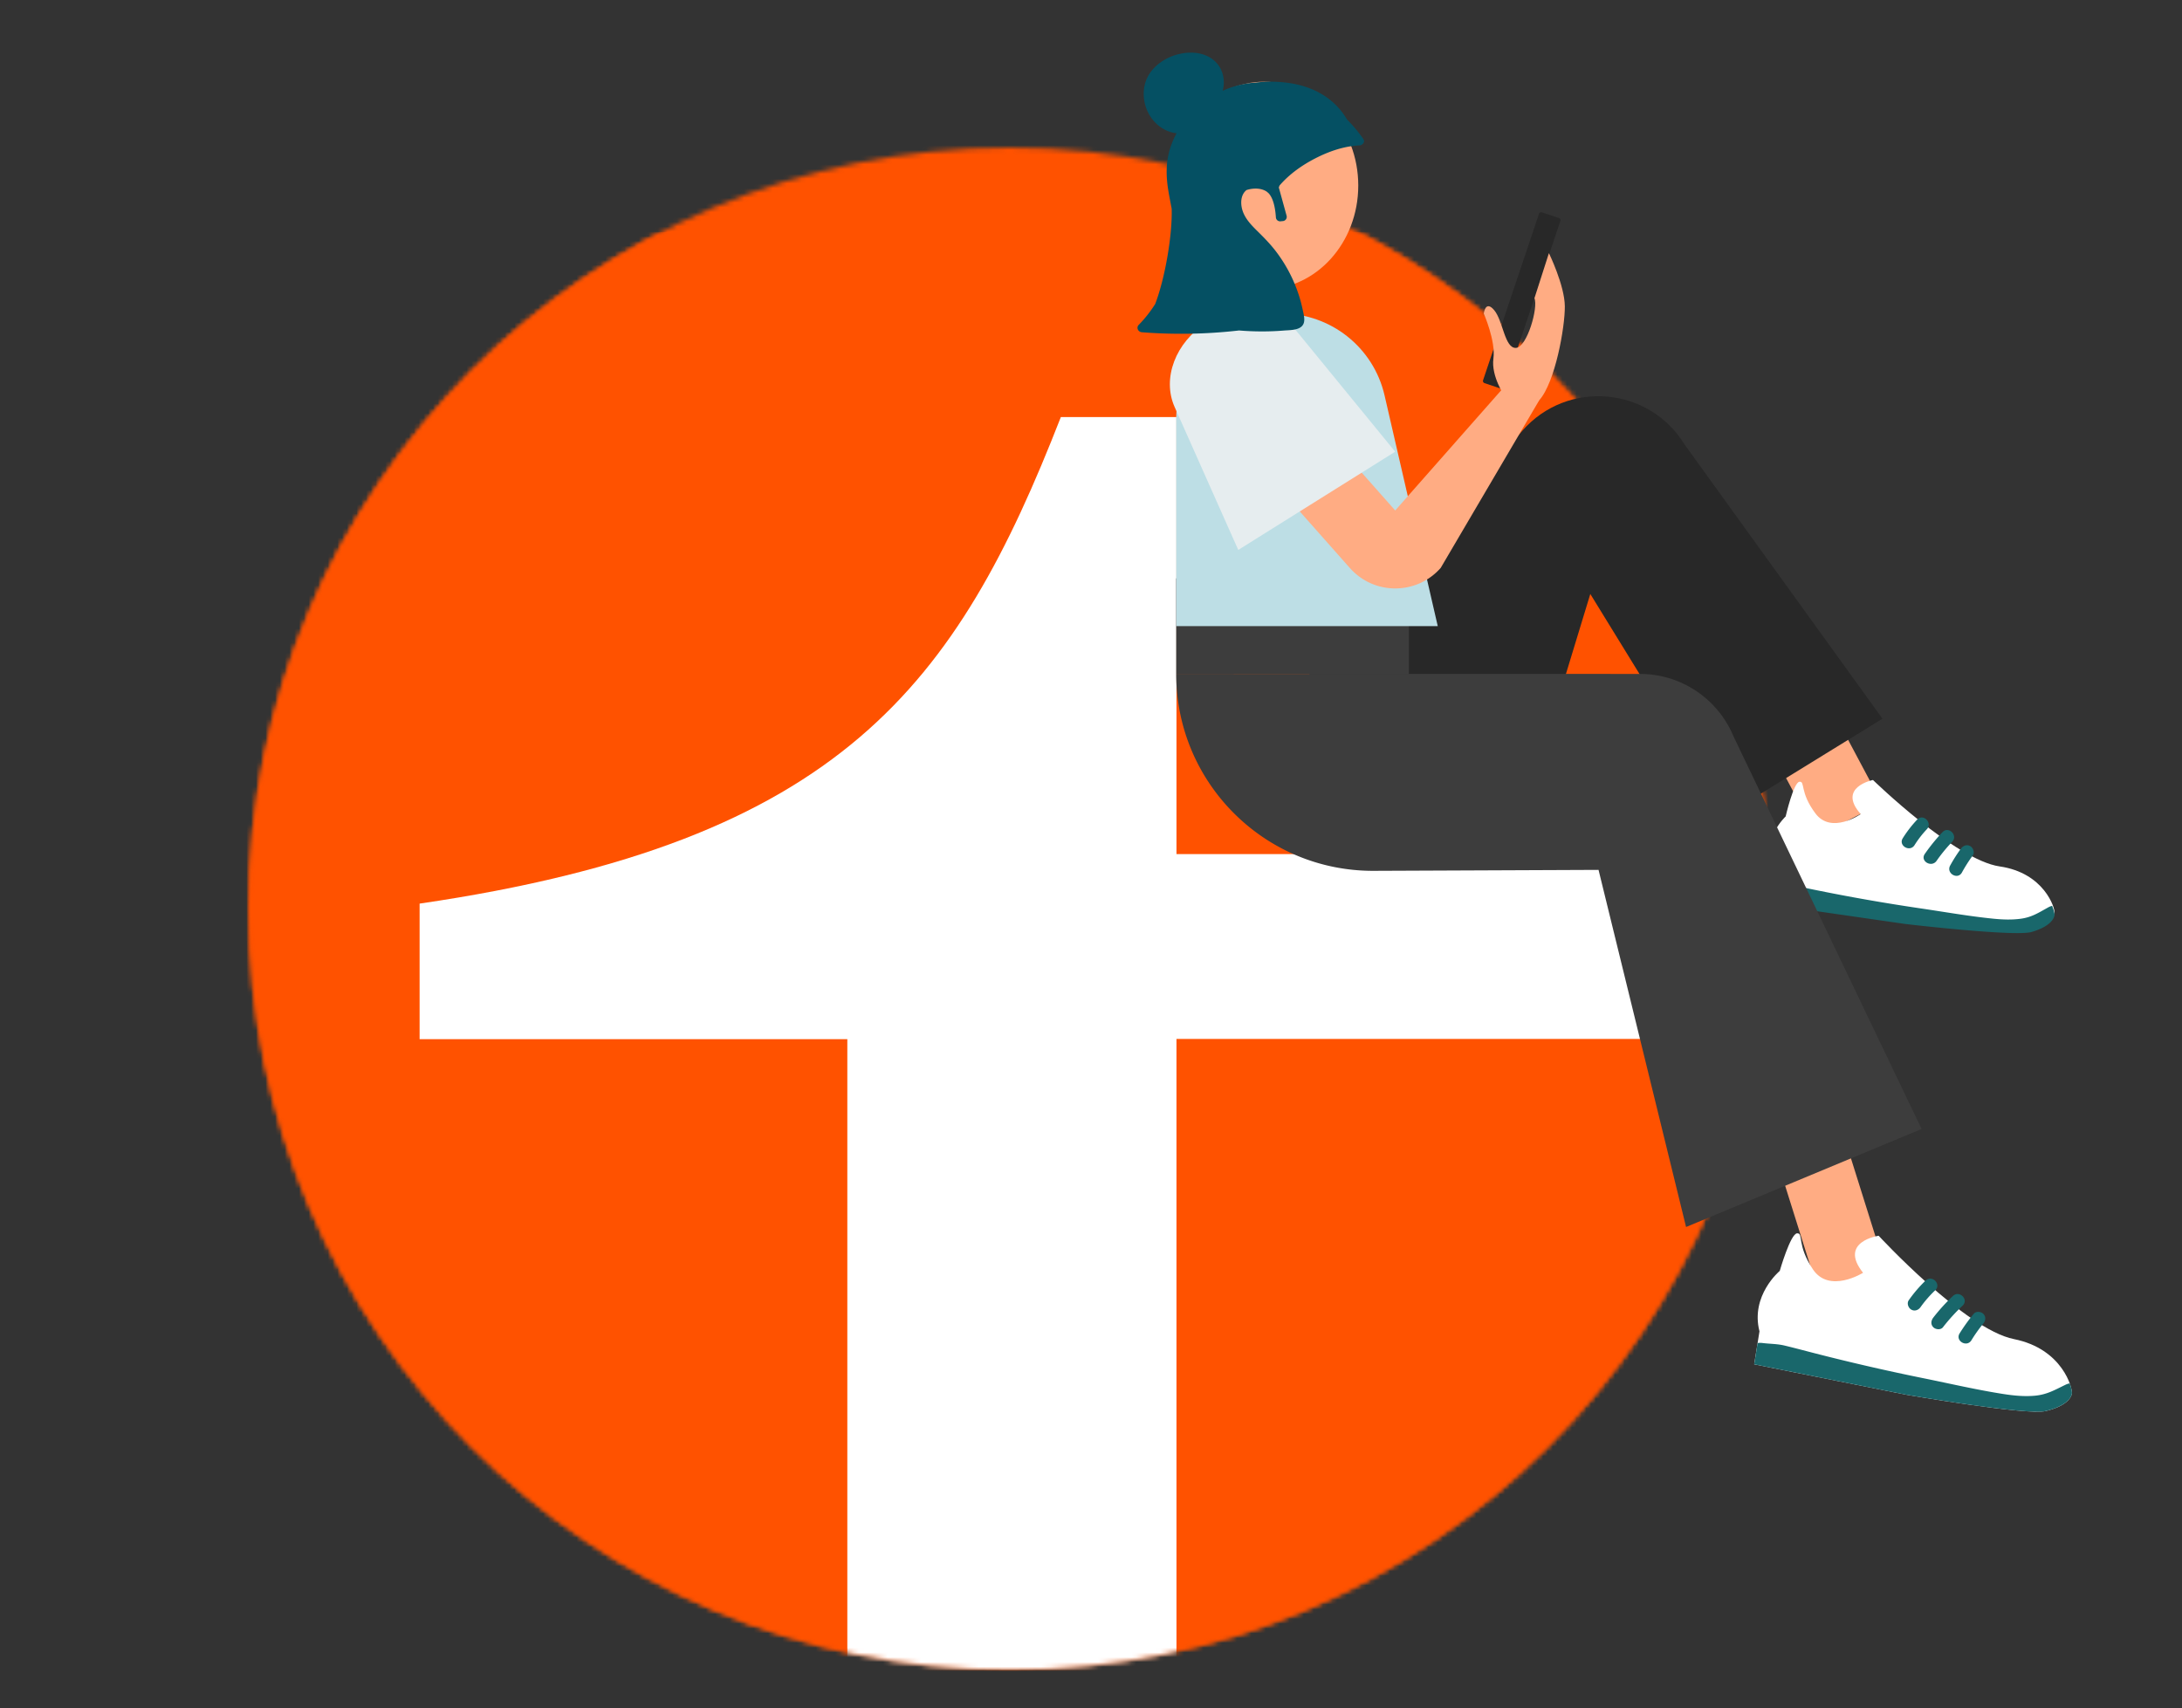 <svg xmlns="http://www.w3.org/2000/svg" xmlns:xlink="http://www.w3.org/1999/xlink" width="456" height="357" aria-hidden="true"><rect width="100%" height="100%" fill="#333333" stroke="none"/><defs><path id="a" d="M0 0h456v357H0z"/><path id="c" d="M0 159.08c0 87.857 71.193 159.08 159.014 159.08 87.82 0 159.014-71.223 159.014-159.08S246.834 0 159.014 0 0 71.222 0 159.08"/></defs><g fill="none" fill-rule="evenodd"><mask id="b" fill="#fff"><use xlink:href="#a"/></mask><g mask="url(#b)"><g transform="translate(52 30.84)"><mask id="d" fill="#fff"><use xlink:href="#c"/></mask><path fill="#FF5200" d="M-108.32 318.359h555.855v-365.39H-108.32z" mask="url(#d)"/><path fill="#FF5200" d="M125.077 186.337H35.69v-28.33c88.245-12.921 112.225-45.887 134.012-101.69h24.162v91.345h129.581V17.685H-5.417v300.474h130.494z" mask="url(#d)"/><path fill="#FF5200" d="M193.864 318.16h129.58V186.293h-129.58z" mask="url(#d)"/><path fill="#FFF" d="M323.445 147.662H193.864V56.318h-24.162c-21.787 55.802-45.676 88.768-134.011 101.689v28.33h89.386v131.822h68.787V186.294h129.58z" mask="url(#d)"/></g><path fill="#FFAC83" d="m382.238 277.008-11.437-36.406 14.099-4.622 11.436 36.406zM379.766 174.825l-20.571-38.649 13.475-7.023 20.571 38.65z"/><path fill="#FFF" d="M373.173 170.625s-5.304 4.92-3.202 11.575l-.663 6.255 28.86 4.173s22.883 2.695 26.399 1.671 4.651-2.529 4.794-3.513c.142-.983-2.161-8.365-11.46-9.71-9.298-1.344-26.482-18.066-26.482-18.066s-7.565 1.498-2.559 7.125c0 0-6.136 4.323-9.472-.143s-2.09-6.738-3.332-6.612c-1.243.127-2.883 7.245-2.883 7.245"/><path fill="#19676B" d="M398.168 193.104s22.883 2.695 26.399 1.671 4.652-2.53 4.793-3.513c.039-.265-.104-1-.511-1.953a3.7 3.7 0 0 0-.838.342c-1.974 1.095-3.384 2.033-5.666 2.35-1.977.273-3.909.187-5.89-.014-5.028-.51-10.02-1.396-15.016-2.132a406.744 406.744 0 0 1-22.43-3.935c-1.384-.283-2.764-.568-4.154-.821-1.475-.268-2.781-.153-4.232-.262a3.4 3.4 0 0 0-.888.06l-.427 4.034zM400.654 171.29a25.2 25.2 0 0 0-3.008 3.887c-.98 1.56 1.487 2.994 2.463 1.44a21.3 21.3 0 0 1 2.562-3.31c1.26-1.335-.753-3.357-2.017-2.018M405.957 173.906a38 38 0 0 0-3.705 4.556c-1.05 1.512 1.42 2.94 2.462 1.44a33.3 33.3 0 0 1 3.26-3.977c1.267-1.33-.746-3.351-2.017-2.019M409.805 177.352a32 32 0 0 0-2.26 3.549c-.881 1.612 1.58 3.054 2.464 1.441a32 32 0 0 1 2.259-3.55c.456-.62.104-1.591-.512-1.952-.724-.423-1.494-.11-1.95.512"/><path fill="#282828" d="m318.551 169.43-53.467-18.72 53.05-60.682c9.37-10.72 26.435-9.288 33.893 2.842l41.377 57.331-32.663 20.119-28.396-46.186z"/><path fill="#3D3D3D" d="M245.802 140.83h48.64v-19.954h-48.64z"/><path fill="#3D3D3D" d="m401.578 235.944-49.219 20.489-18.291-74.635-47.134.2c-22.716 0-41.132-18.432-41.132-41.168l96.932.015a21.16 21.16 0 0 1 19.528 13.031z"/><path fill="#D86B59" d="M254.602 72.707H270.3v-15.76h-15.698z"/><path fill="#FFAC83" d="M283.853 38.776c0 11.984-8.814 21.7-19.686 21.7s-19.686-9.716-19.686-21.7 8.814-21.7 19.686-21.7 19.686 9.716 19.686 21.7"/><path fill="#BDDEE5" d="M300.466 130.853h-54.664V87.6c0-12.193 9.875-22.076 22.056-22.076 10.271 0 19.183 7.095 21.492 17.112z"/><path fill="#282828" d="m313.798 81.266-3.561-1.198a.476.476 0 0 1-.3-.603l11.69-34.794a.476.476 0 0 1 .603-.3l3.56 1.199a.476.476 0 0 1 .3.603L314.4 80.967a.476.476 0 0 1-.602.3"/><path fill="#FFAC83" d="m282.101 118.714-33.135-37.422 11.272-9.998 31.338 35.393 22.636-25.675 7.454 2.648-20.588 35.033c-5.036 5.711-13.93 5.72-18.977.02"/><path fill="#FFAC83" d="M314.45 82.806s-2.858-4.158-2.354-7.86c.505-3.701-2.017-9.423-2.017-9.423s.337-2.907 2.186-.696c1.85 2.211 2.185 7.997 4.54 7.88 2.353-.116 4.706-8.53 3.866-10.38l3.026-9.424s3.288 6.731 3.325 11.106-2.008 15.913-5.357 19.651c-3.348 3.739-4.86 3.907-4.86 3.907z"/><path fill="#E6EDEF" d="m291.57 94.403-32.796 20.528-13.3-29.875c-2.668-5.99.204-13.552 6.686-17.609 6.535-4.09 14.652-3.316 18.835 1.798z"/><path fill="#055063" d="m284.9 29.031-.01-.012a.8.8 0 0 0-.152-.213 28 28 0 0 0-3.218-3.81c-2.054-3.505-6.43-7.78-15.587-7.92a26 26 0 0 0-3.485.18 19.8 19.8 0 0 0-6.94 1.719c.543-1.815.186-3.976-.957-5.455-2.493-3.229-7.377-2.998-10.673-1.302-1.787.92-3.404 2.377-4.222 4.241-.689 1.572-.799 3.319-.444 4.99.7 3.287 3.304 6.007 6.67 6.404a18 18 0 0 0-1.316 3.056c-.928 2.88-.908 5.83-.428 8.793.213 1.32.48 2.623.722 3.928.162 5.345-1.326 14.335-3.439 19.89a26 26 0 0 1-3.444 4.373c-.58.59-.121 1.484.64 1.543 6.77.53 13.575.403 20.322-.37 3.1.253 6.214.272 9.323.017 1.507-.124 4.136.016 4.298-2.052.062-.787-.177-1.63-.339-2.397a29 29 0 0 0-.72-2.744 30.6 30.6 0 0 0-4.932-9.456c-1.126-1.46-2.397-2.759-3.708-4.052-1.29-1.27-2.654-2.643-3.207-4.417-.449-1.437-.395-3.266.844-4.245 1.37-.453 3.15-.466 4.31.392l.019.017a1 1 0 0 0 .2.17c1.205 1.147 1.526 3.741 1.61 5.128.03.5.469.872.968.824l.502-.048a.887.887 0 0 0 .77-1.119l-1.626-5.895s.047-.163.17-.443c2.076-2.394 4.717-4.25 7.526-5.687 2.83-1.447 5.976-2.529 9.172-2.667a.87.87 0 0 0 .603-.262c.32-.246.474-.666.177-1.099"/><path fill="#FFF" d="M371.938 265.607s-6.168 5.133-4.237 12.631l-1.108 6.89 31.725 6.348s25.19 4.353 29.147 3.428 5.304-2.524 5.52-3.605-1.895-9.397-12.116-11.442-28.262-21.597-28.262-21.597-8.47 1.207-3.26 7.74c0 0-7.055 4.424-10.485-.724s-1.913-7.59-3.298-7.524c-1.385.067-3.626 7.855-3.626 7.855"/><path fill="#19676B" d="M398.318 291.476s25.19 4.353 29.147 3.428 5.304-2.524 5.52-3.605c.059-.292-.055-1.114-.45-2.194a4 4 0 0 0-.949.328c-2.252 1.096-3.87 2.05-6.417 2.265-2.206.185-4.341-.026-6.525-.368-5.54-.866-11.016-2.144-16.508-3.258a450.599 450.599 0 0 1-24.615-5.7c-1.517-.396-3.03-.794-4.554-1.157-1.618-.385-3.071-.336-4.672-.543a3.8 3.8 0 0 0-.987.014l-.715 4.443zM402.422 267.626a27.6 27.6 0 0 0-3.523 4.11c-.444.63-.113 1.587.511 1.952.714.418 1.506.12 1.952-.512a24 24 0 0 1 3.077-3.532c1.333-1.268-.686-3.284-2.017-2.018M408.141 270.842a39.5 39.5 0 0 0-4.113 4.52c-.472.607-.592 1.425 0 2.018.493.493 1.541.612 2.017 0a39.5 39.5 0 0 1 4.113-4.52c1.34-1.261-.68-3.277-2.017-2.018M412.463 274.583a38 38 0 0 0-2.938 4.085c-.97 1.566 1.497 3.001 2.463 1.441a32 32 0 0 1 2.491-3.508c.489-.595.582-1.436 0-2.018-.503-.505-1.525-.599-2.016 0"/></g></g></svg>
